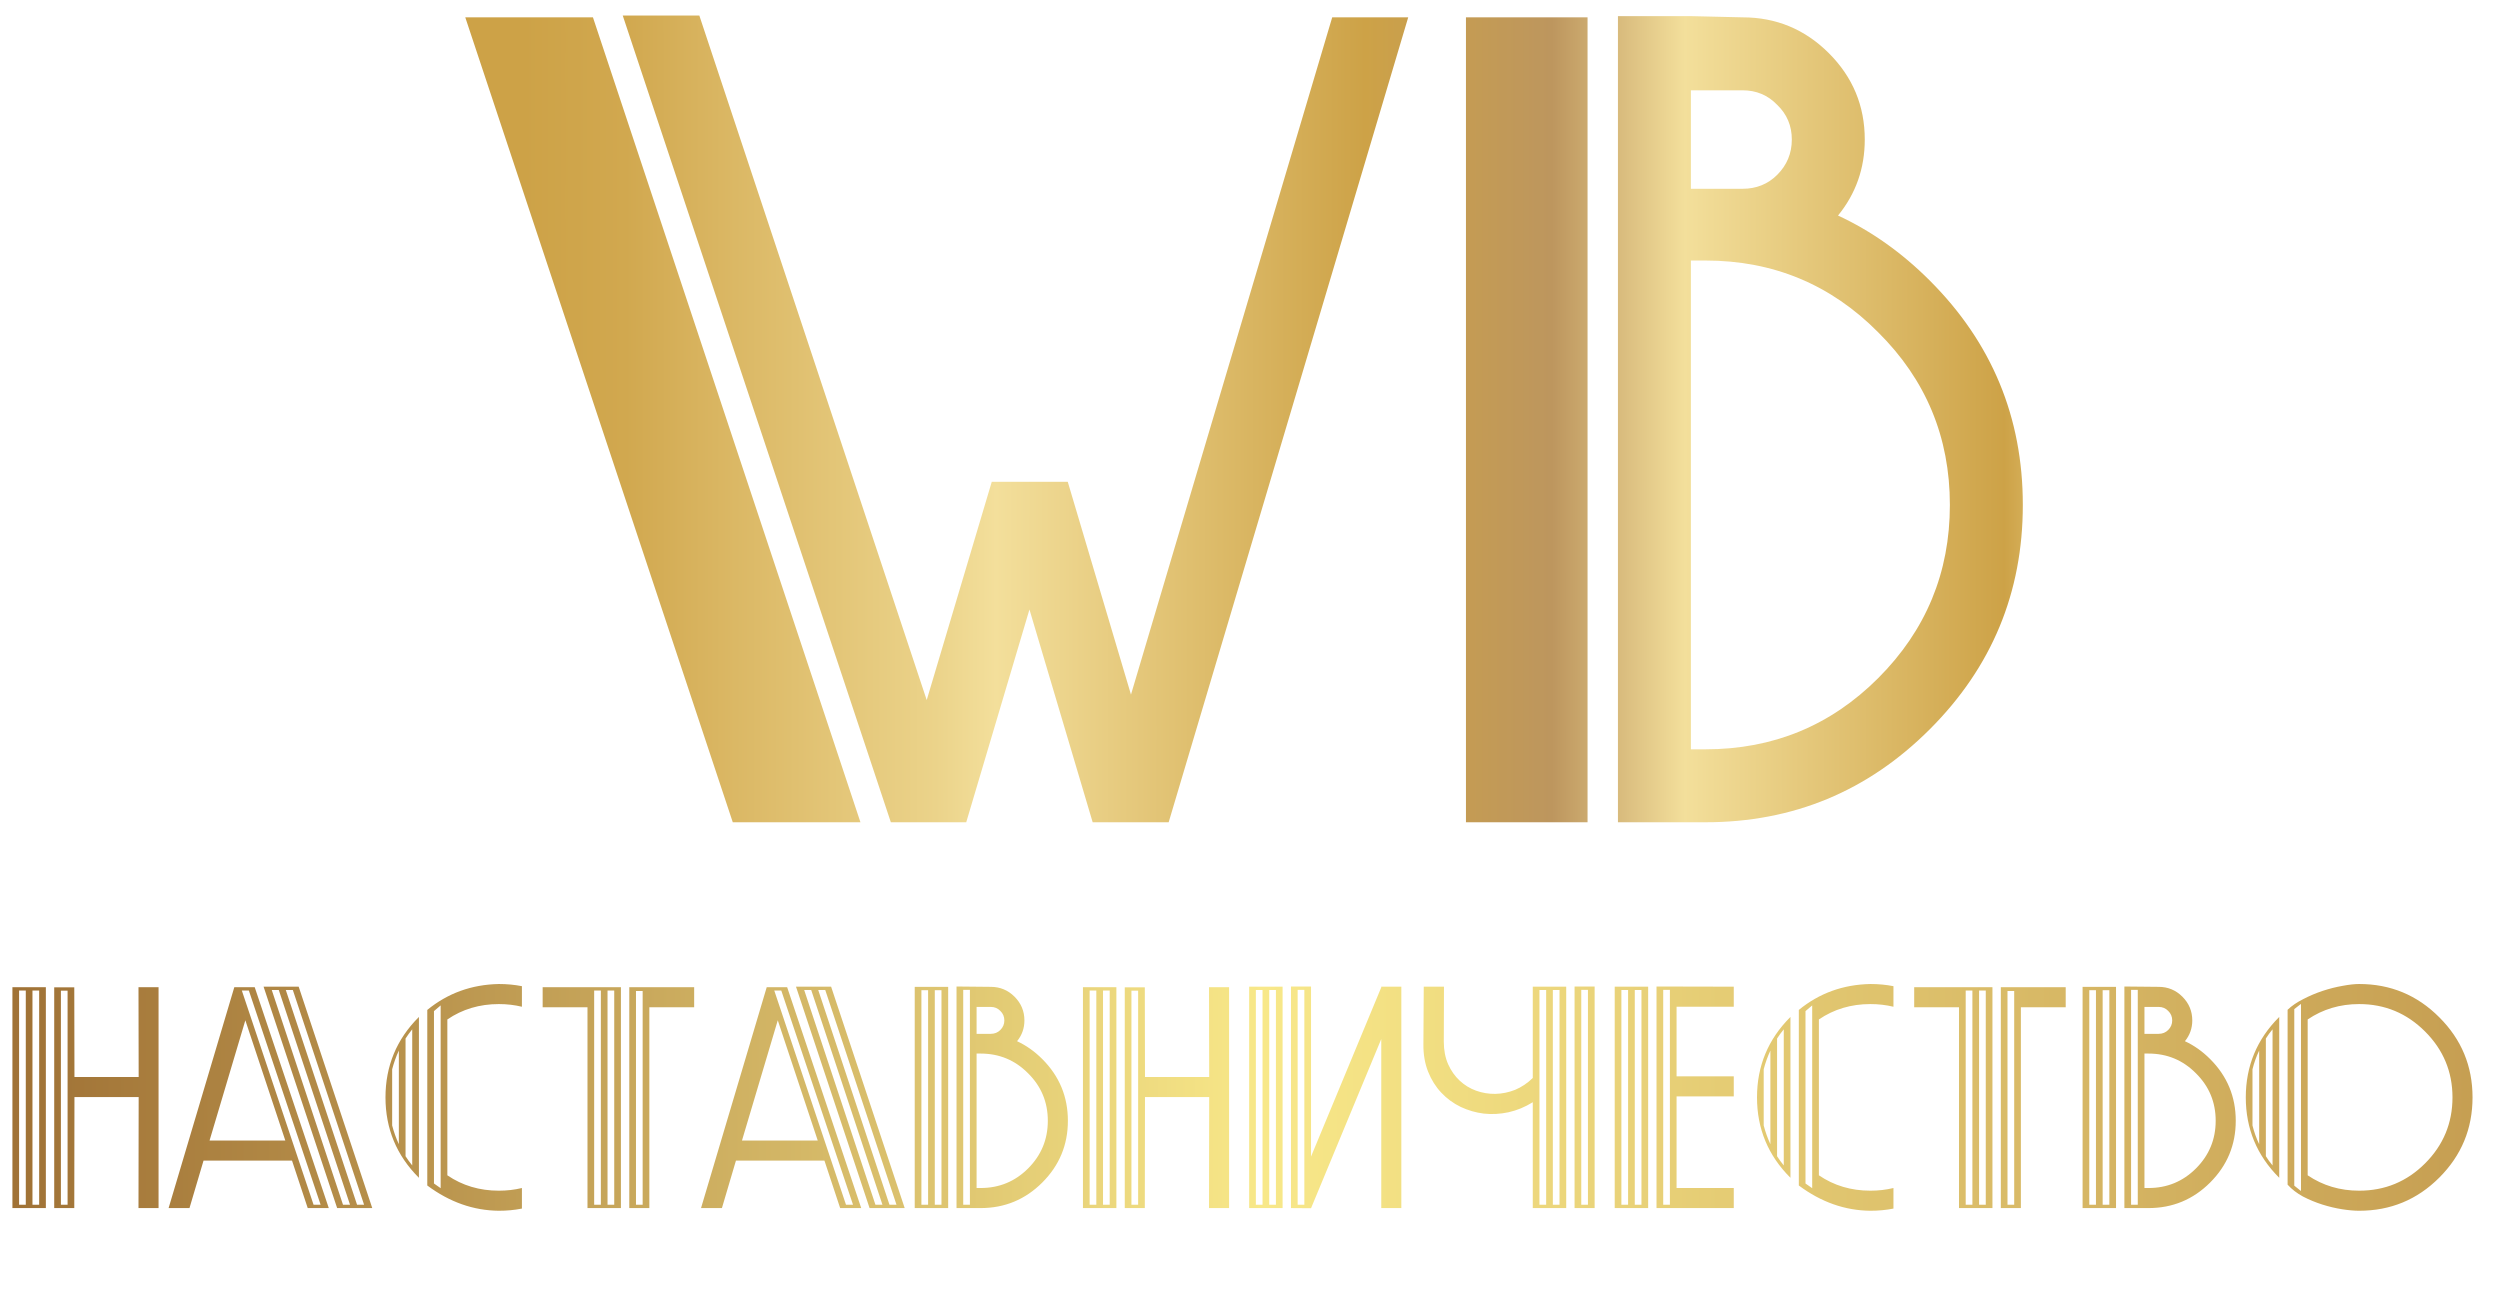 <?xml version="1.0" encoding="UTF-8"?> <svg xmlns="http://www.w3.org/2000/svg" width="146" height="76" viewBox="0 0 146 76" fill="none"><path d="M1.896 57.847V70.356H2.287V57.847H1.896ZM1.506 57.847H1.115V70.356H1.506V57.847ZM2.678 57.651V70.552H0.725V57.651H2.678ZM3.557 57.856V70.356H3.947V57.856H3.557ZM3.166 57.661H4.338L4.348 62.895H8.098L8.088 57.651H9.26V70.552H8.088L8.098 64.067H4.348L4.338 70.552H3.166V57.661ZM16.662 66.606L14.328 59.585L12.238 66.606H16.662ZM21.262 70.356L17.102 57.817H16.691L20.852 70.356H21.262ZM20.031 70.356H20.441L16.281 57.817H15.871L20.031 70.356ZM19.689 70.552L15.393 57.622H17.443L21.74 70.552H19.689ZM18.723 70.356L14.533 57.847H14.123L18.312 70.356H18.723ZM17.971 70.552L17.053 67.778H11.887L11.066 70.552H9.846L13.684 57.651H13.645H14.875L19.201 70.552H17.971ZM23.293 61.352C23.13 61.704 23 62.069 22.902 62.446V65.728C23 66.105 23.13 66.47 23.293 66.821V61.352ZM22.512 64.087C22.512 62.258 23.16 60.695 24.455 59.399L24.465 59.39V68.784L24.455 68.774C23.16 67.479 22.512 65.916 22.512 64.087ZM24.074 60.112C23.931 60.288 23.801 60.467 23.684 60.649V67.524C23.801 67.707 23.931 67.886 24.074 68.061V60.112ZM25.734 58.716L25.344 59.048V69.116L25.734 69.39V58.716ZM26.125 68.638C27.004 69.237 28.006 69.536 29.133 69.536C29.602 69.536 30.051 69.484 30.48 69.38V70.581C30.051 70.666 29.602 70.708 29.133 70.708C27.648 70.695 26.255 70.204 24.953 69.233V58.98C26.145 58.003 27.538 57.498 29.133 57.466C29.602 57.466 30.051 57.508 30.48 57.593V58.794C30.051 58.69 29.602 58.638 29.133 58.638C28.006 58.638 27.004 58.937 26.125 59.536V68.638ZM35.871 57.847H35.48V70.356H35.871V57.847ZM35.09 57.847H34.699V70.356H35.09V57.847ZM36.262 57.651V70.552H34.309V58.823H31.691V57.651H36.262ZM37.141 57.876V70.356H37.531V57.876H37.141ZM36.75 57.651H40.539V58.823H37.922V70.552H36.75V57.651ZM47.756 66.606L45.422 59.585L43.332 66.606H47.756ZM52.355 70.356L48.195 57.817H47.785L51.945 70.356H52.355ZM51.125 70.356H51.535L47.375 57.817H46.965L51.125 70.356ZM50.783 70.552L46.486 57.622H48.537L52.834 70.552H50.783ZM49.816 70.356L45.627 57.847H45.217L49.406 70.356H49.816ZM49.065 70.552L48.147 67.778H42.98L42.16 70.552H40.94L44.777 57.651H44.738H45.969L50.295 70.552H49.065ZM57.033 69.38H57.268C58.355 69.38 59.279 68.999 60.041 68.237C60.809 67.469 61.193 66.541 61.193 65.454C61.193 64.367 60.809 63.442 60.041 62.681C59.279 61.912 58.355 61.528 57.268 61.528H57.033V69.38ZM57.033 60.376H57.863C58.085 60.376 58.27 60.301 58.42 60.151C58.576 59.995 58.654 59.81 58.654 59.595C58.654 59.373 58.576 59.188 58.42 59.038C58.27 58.882 58.085 58.804 57.863 58.804H57.033V60.376ZM56.252 57.808V70.356H56.643V57.808H56.252ZM55.861 57.612L57.863 57.632C58.404 57.632 58.866 57.824 59.25 58.208C59.634 58.592 59.826 59.054 59.826 59.595C59.826 60.05 59.683 60.454 59.397 60.806C59.93 61.053 60.422 61.401 60.871 61.851C61.867 62.847 62.365 64.048 62.365 65.454C62.365 66.86 61.867 68.061 60.871 69.058C59.875 70.054 58.674 70.552 57.268 70.552H55.861V57.612ZM54.982 57.827H54.592V70.356H54.982V57.827ZM54.201 57.827H53.81V70.356H54.201V57.827ZM55.373 57.632V70.552H53.42V57.632H55.373ZM64.416 57.847V70.356H64.807V57.847H64.416ZM64.025 57.847H63.635V70.356H64.025V57.847ZM65.197 57.651V70.552H63.244V57.651H65.197ZM66.076 57.856V70.356H66.467V57.856H66.076ZM65.686 57.661H66.857L66.867 62.895H70.617L70.607 57.651H71.779V70.552H70.607L70.617 64.067H66.867L66.857 70.552H65.686V57.661ZM74.123 57.817V70.356H74.514V57.817H74.123ZM73.732 57.817H73.342V70.356H73.732V57.817ZM74.904 57.622V70.552H72.951V57.622H74.904ZM75.783 57.808V70.356H76.174V57.808H75.783ZM75.393 70.552V57.612H76.564V67.544L80.666 57.661V57.622H81.838V70.552H80.666V60.679L76.564 70.561L75.393 70.552ZM91.467 57.622V70.552H89.514V64.37C89.064 64.65 88.592 64.845 88.098 64.956C87.609 65.06 87.128 65.086 86.652 65.034C86.184 64.976 85.734 64.845 85.305 64.644C84.875 64.435 84.497 64.159 84.172 63.813C83.846 63.468 83.589 63.058 83.4 62.583C83.212 62.108 83.12 61.574 83.127 60.981L83.147 57.622H84.328L84.318 60.835C84.318 61.33 84.403 61.769 84.572 62.153C84.742 62.531 84.966 62.85 85.246 63.11C85.526 63.371 85.845 63.566 86.203 63.696C86.568 63.827 86.942 63.888 87.326 63.882C87.717 63.875 88.101 63.797 88.478 63.648C88.856 63.491 89.201 63.26 89.514 62.954V57.622H91.467ZM91.955 57.612H93.127V70.552H91.955V57.612ZM92.736 57.808H92.346V70.356H92.736V57.808ZM90.295 57.817H89.904V70.356H90.295V57.817ZM91.076 57.817H90.686V70.356H91.076V57.817ZM97.131 57.808V70.356H97.522V57.808H97.131ZM96.74 57.612L101.252 57.622V58.794H97.912V62.856H101.252V64.028H97.912V69.38H101.252V70.552H96.74V57.612ZM95.861 57.817H95.471V70.356H95.861V57.817ZM95.08 57.817H94.689V70.356H95.08V57.817ZM96.252 57.622V70.552H94.299V57.622H96.252ZM103.391 61.352C103.228 61.704 103.098 62.069 103 62.446V65.728C103.098 66.105 103.228 66.47 103.391 66.821V61.352ZM102.609 64.087C102.609 62.258 103.257 60.695 104.553 59.399L104.562 59.39V68.784L104.553 68.774C103.257 67.479 102.609 65.916 102.609 64.087ZM104.172 60.112C104.029 60.288 103.898 60.467 103.781 60.649V67.524C103.898 67.707 104.029 67.886 104.172 68.061V60.112ZM105.832 58.716L105.441 59.048V69.116L105.832 69.39V58.716ZM106.223 68.638C107.102 69.237 108.104 69.536 109.23 69.536C109.699 69.536 110.148 69.484 110.578 69.38V70.581C110.148 70.666 109.699 70.708 109.23 70.708C107.746 70.695 106.353 70.204 105.051 69.233V58.98C106.242 58.003 107.635 57.498 109.23 57.466C109.699 57.466 110.148 57.508 110.578 57.593V58.794C110.148 58.69 109.699 58.638 109.23 58.638C108.104 58.638 107.102 58.937 106.223 59.536V68.638ZM115.969 57.847H115.578V70.356H115.969V57.847ZM115.188 57.847H114.797V70.356H115.188V57.847ZM116.359 57.651V70.552H114.406V58.823H111.789V57.651H116.359ZM117.238 57.876V70.356H117.629V57.876H117.238ZM116.848 57.651H120.637V58.823H118.02V70.552H116.848V57.651ZM125.236 69.38H125.471C126.558 69.38 127.482 68.999 128.244 68.237C129.012 67.469 129.396 66.541 129.396 65.454C129.396 64.367 129.012 63.442 128.244 62.681C127.482 61.912 126.558 61.528 125.471 61.528H125.236V69.38ZM125.236 60.376H126.066C126.288 60.376 126.473 60.301 126.623 60.151C126.779 59.995 126.857 59.81 126.857 59.595C126.857 59.373 126.779 59.188 126.623 59.038C126.473 58.882 126.288 58.804 126.066 58.804H125.236V60.376ZM124.455 57.808V70.356H124.846V57.808H124.455ZM124.064 57.612L126.066 57.632C126.607 57.632 127.069 57.824 127.453 58.208C127.837 58.592 128.029 59.054 128.029 59.595C128.029 60.05 127.886 60.454 127.6 60.806C128.133 61.053 128.625 61.401 129.074 61.851C130.07 62.847 130.568 64.048 130.568 65.454C130.568 66.86 130.07 68.061 129.074 69.058C128.078 70.054 126.877 70.552 125.471 70.552H124.064V57.612ZM123.186 57.827H122.795V70.356H123.186V57.827ZM122.404 57.827H122.014V70.356H122.404V57.827ZM123.576 57.632V70.552H121.623V57.632H123.576ZM134.768 68.638C135.653 69.237 136.656 69.536 137.775 69.536C139.279 69.536 140.562 69.005 141.623 67.944C142.691 66.877 143.225 65.591 143.225 64.087C143.225 62.59 142.691 61.307 141.623 60.239C140.555 59.172 139.273 58.638 137.775 58.638C136.656 58.638 135.653 58.937 134.768 59.536V68.638ZM131.936 61.352C131.773 61.691 131.643 62.056 131.545 62.446V65.728C131.643 66.118 131.773 66.483 131.936 66.821V61.352ZM131.154 64.087C131.154 62.258 131.802 60.695 133.098 59.399L133.107 59.39V68.784L133.098 68.774C131.802 67.479 131.154 65.916 131.154 64.087ZM132.717 60.112C132.574 60.282 132.443 60.461 132.326 60.649V67.524C132.443 67.713 132.574 67.892 132.717 68.061V60.112ZM133.986 58.931V69.243L134.377 69.556V58.628L133.986 58.931ZM133.596 58.97C133.843 58.735 134.149 58.527 134.514 58.345C134.878 58.156 135.256 57.996 135.646 57.866C136.044 57.736 136.431 57.638 136.809 57.573C137.186 57.502 137.508 57.466 137.775 57.466C139.605 57.466 141.164 58.114 142.453 59.409C143.749 60.698 144.396 62.258 144.396 64.087C144.396 65.916 143.749 67.479 142.453 68.774C141.164 70.064 139.605 70.708 137.775 70.708C137.489 70.708 137.157 70.679 136.779 70.62C136.402 70.561 136.018 70.47 135.627 70.347C135.236 70.223 134.859 70.067 134.494 69.878C134.136 69.683 133.837 69.451 133.596 69.185V58.97Z" fill="url(#paint0_linear_309_67686)"></path><path d="M42.794 48.02L27.172 1.013H34.628L50.25 48.02H42.794ZM52.025 48.02L36.368 0.907H40.841L54.12 40.884L57.919 28.138H62.357L66.049 40.565L77.801 1.013H82.239L68.25 48.02H63.812L60.12 35.594L56.428 48.02H52.025ZM98.748 43.76H99.6C103.553 43.76 106.914 42.375 109.683 39.606C112.476 36.813 113.873 33.44 113.873 29.487C113.873 25.535 112.476 22.174 109.683 19.404C106.914 16.611 103.553 15.215 99.6 15.215H98.748V43.76ZM98.748 11.025H101.766C102.571 11.025 103.245 10.753 103.79 10.209C104.358 9.641 104.642 8.954 104.642 8.15C104.642 7.345 104.358 6.67 103.79 6.126C103.245 5.558 102.571 5.274 101.766 5.274H98.748V11.025ZM94.488 0.942H98.748L101.766 1.013C103.731 1.013 105.411 1.712 106.808 3.108C108.204 4.505 108.902 6.185 108.902 8.15C108.902 9.83 108.382 11.309 107.34 12.588C109.281 13.487 111.068 14.753 112.701 16.387C116.323 20.008 118.133 24.375 118.133 29.487C118.133 34.6 116.323 38.967 112.701 42.588C109.08 46.21 104.713 48.02 99.6 48.02H94.488V0.942ZM92.713 1.013V48.02H85.612V1.013H92.713Z" fill="url(#paint1_linear_309_67686)"></path><defs><linearGradient id="paint0_linear_309_67686" x1="-16.382" y1="63.052" x2="963.178" y2="63.052" gradientUnits="userSpaceOnUse"><stop stop-color="#936029"></stop><stop offset="0.014" stop-color="#9C6D32"></stop><stop offset="0.039" stop-color="#B68F4A"></stop><stop offset="0.073" stop-color="#DEC570"></stop><stop offset="0.092" stop-color="#F8E889"></stop><stop offset="0.193" stop-color="#B2813C"></stop><stop offset="0.333" stop-color="#E6B964"></stop><stop offset="0.491" stop-color="#8A5623"></stop><stop offset="0.525" stop-color="#8E5A26"></stop><stop offset="0.56" stop-color="#99662E"></stop><stop offset="0.596" stop-color="#AC7A3B"></stop><stop offset="0.631" stop-color="#C6964E"></stop><stop offset="0.644" stop-color="#D2A356"></stop><stop offset="0.756" stop-color="#BF944A"></stop><stop offset="0.883" stop-color="#F8E889"></stop><stop offset="0.975" stop-color="#94602A"></stop></linearGradient><linearGradient id="paint1_linear_309_67686" x1="27.451" y1="25.21" x2="123.18" y2="25.21" gradientUnits="userSpaceOnUse"><stop offset="0.032" stop-color="#CDA247"></stop><stop offset="0.095" stop-color="#D1A84F"></stop><stop offset="0.162" stop-color="#DBB865"></stop><stop offset="0.284" stop-color="#EBD38A"></stop><stop offset="0.321" stop-color="#F3DF9B"></stop><stop offset="0.546" stop-color="#CDA247"></stop><stop offset="0.66" stop-color="#BD965E"></stop><stop offset="0.741" stop-color="#F3DF9B"></stop><stop offset="0.936" stop-color="#CDA247"></stop><stop offset="1" stop-color="#F3DF9B"></stop></linearGradient></defs></svg> 